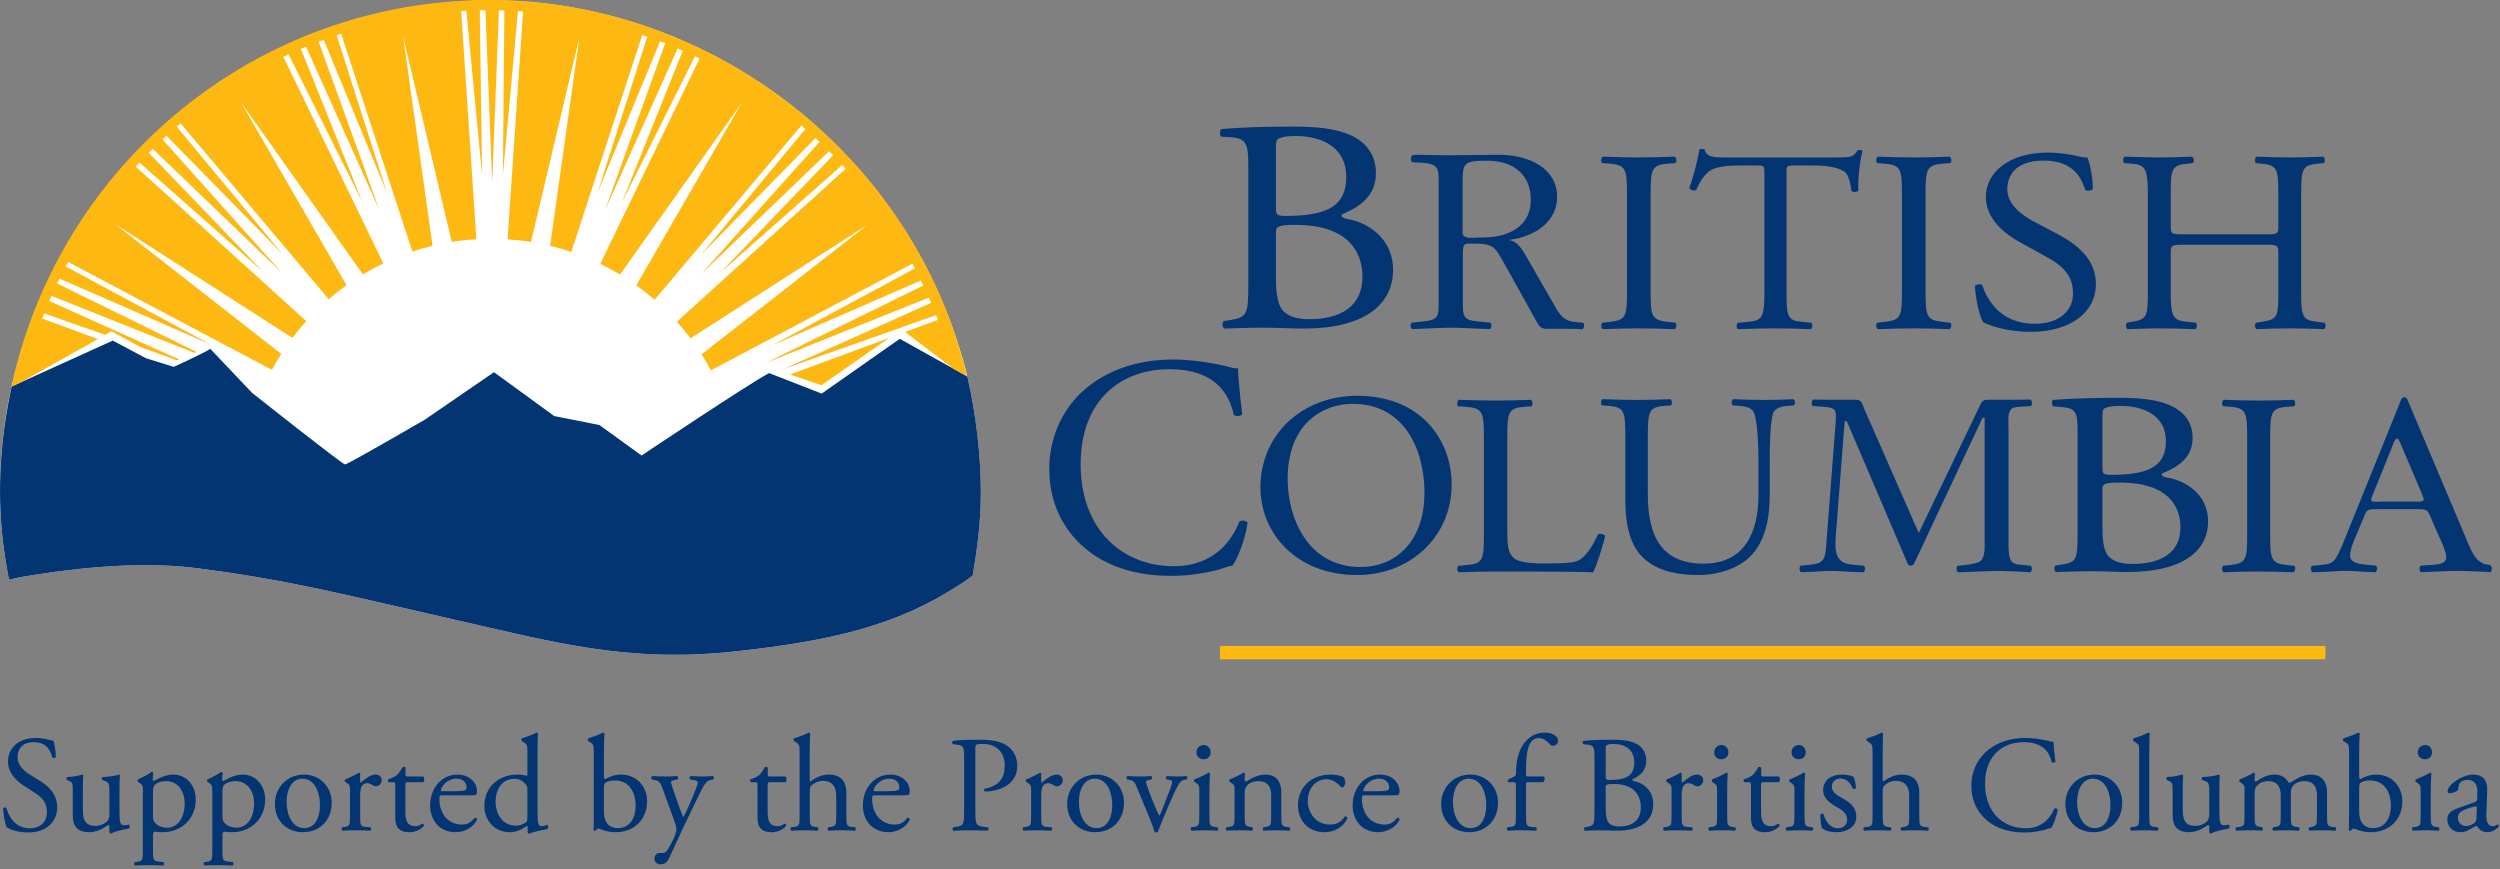 <?xml version="1.0" encoding="UTF-8" standalone="no"?><!DOCTYPE svg PUBLIC "-//W3C//DTD SVG 1.1//EN" "http://www.w3.org/Graphics/SVG/1.1/DTD/svg11.dtd"><svg width="100%" height="100%" viewBox="0 0 601 209" version="1.1" xmlns="http://www.w3.org/2000/svg" xmlns:xlink="http://www.w3.org/1999/xlink" xml:space="preserve" xmlns:serif="http://www.serif.com/" style="fill-rule:evenodd;clip-rule:evenodd;stroke-linejoin:round;stroke-miterlimit:2;"><rect x="0" y="0" width="601" height="209" fill="#808080" stroke="none"/><g id="BC-Governement" serif:id="BC Governement"><rect x="293.284" y="155.276" width="265.751" height="3.224" style="fill:#fdb812;fill-rule:nonzero;"/><path d="M306.735,66.741c0,2.627 0.165,6.346 1.699,7.947c1.536,1.675 3.967,2.043 6.391,2.043c7.203,-0 12.707,-2.917 12.707,-10.204c0,-5.761 -3.239,-12.468 -16.102,-12.468c-4.371,0 -4.695,0.437 -4.695,1.892l0,10.79Zm0,-16.911c0,2.042 0.084,2.189 4.209,2.042c8.251,-0.292 12.7,-2.48 12.7,-9.329c0,-7.148 -5.905,-9.844 -12.052,-9.844c-1.784,0 -2.998,0.147 -3.726,0.435c-0.807,0.223 -1.131,0.586 -1.131,1.899l0,14.797Zm-6.638,-9.694c0,-5.395 -0.379,-6.825 -4.022,-7.116l-2.533,-0.174c-0.411,-0.326 -0.291,-1.792 0.085,-1.823c4.364,-0.39 9.869,-0.584 17.397,-0.584c5.098,-0 9.947,0.363 13.594,2.042c3.479,1.531 6.151,4.45 6.151,9.109c0,5.252 -3.4,7.949 -8.254,9.99c0,0.729 0.649,0.952 1.536,1.091c4.368,0.73 10.84,4.379 10.84,12.18c-0,8.452 -6.959,14.138 -21.517,14.138c-2.35,0 -6.315,-0.218 -9.713,-0.218c-3.564,-0 -6.311,0.145 -9.306,0.218c-0.486,-0.218 -0.647,-1.381 -0.16,-1.819l1.455,-0.222c4.289,-0.655 4.447,-1.456 4.447,-9.114l0,-27.698Z" style="fill:#043573;fill-rule:nonzero;"/><path d="M391.134,47.311c-0,-6.599 -0.136,-7.656 -4.215,-7.97l-1.731,-0.123c-0.412,-0.251 -0.274,-1.368 0.139,-1.562c3.458,0.129 5.807,0.194 8.711,0.194c2.764,-0 5.115,-0.065 8.569,-0.194c0.413,0.194 0.555,1.311 0.14,1.562l-1.729,0.123c-4.075,0.314 -4.216,1.371 -4.216,7.97l-0,22.169c-0,6.6 0.141,7.47 4.216,7.906l1.729,0.189c0.415,0.246 0.273,1.368 -0.14,1.557c-3.454,-0.131 -5.805,-0.189 -8.569,-0.189c-2.904,0 -5.253,0.058 -8.711,0.189c-0.413,-0.189 -0.551,-1.184 -0.139,-1.557l1.731,-0.189c4.079,-0.436 4.215,-1.306 4.215,-7.906l-0,-22.169Z" style="fill:#043573;fill-rule:nonzero;"/><path d="M429.478,69.604c0,6.537 0.13,7.47 3.886,7.782l2.074,0.189c0.385,0.246 0.258,1.368 -0.131,1.557c-3.692,-0.131 -5.89,-0.189 -8.485,-0.189c-2.588,0 -4.856,0.058 -8.999,0.189c-0.385,-0.189 -0.517,-1.249 -0,-1.557l2.333,-0.189c3.689,-0.312 4.011,-1.245 4.011,-7.782l0,-27.837c0,-1.927 0,-1.989 -1.943,-1.989l-3.558,0c-2.784,0 -6.345,0.124 -7.966,1.552c-1.553,1.373 -2.205,2.744 -2.911,4.3c-0.523,0.375 -1.427,0.061 -1.685,-0.439c1.034,-2.799 2.006,-6.784 2.461,-9.275c0.194,-0.126 1.038,-0.186 1.228,0c0.391,1.987 2.528,1.934 5.507,1.934l26.224,-0c3.498,-0 4.081,-0.127 5.052,-1.746c0.324,-0.124 1.034,-0.064 1.166,0.187c-0.71,2.554 -1.166,7.596 -0.973,9.463c-0.26,0.499 -1.359,0.499 -1.683,0.125c-0.194,-1.555 -0.647,-3.86 -1.618,-4.549c-1.49,-1.056 -3.953,-1.552 -7.515,-1.552l-4.595,0c-1.941,0 -1.88,0.062 -1.88,2.117l0,27.709Z" style="fill:#043573;fill-rule:nonzero;"/><path d="M457.235,47.311c0,-6.599 -0.138,-7.656 -4.215,-7.97l-1.73,-0.123c-0.414,-0.251 -0.273,-1.368 0.141,-1.562c3.456,0.129 5.804,0.194 8.706,0.194c2.764,-0 5.114,-0.065 8.576,-0.194c0.41,0.194 0.548,1.311 0.136,1.562l-1.729,0.123c-4.081,0.314 -4.219,1.371 -4.219,7.97l-0,22.169c-0,6.6 0.138,7.47 4.219,7.906l1.729,0.189c0.412,0.246 0.274,1.368 -0.136,1.557c-3.462,-0.131 -5.812,-0.189 -8.576,-0.189c-2.902,0 -5.25,0.058 -8.706,0.189c-0.414,-0.189 -0.555,-1.184 -0.141,-1.557l1.73,-0.189c4.077,-0.436 4.215,-1.306 4.215,-7.906l0,-22.169Z" style="fill:#043573;fill-rule:nonzero;"/><path d="M488.207,79.771c-6.171,-0 -10.066,-1.623 -11.459,-2.306c-0.884,-1.371 -1.84,-5.792 -1.987,-8.719c0.368,-0.436 1.469,-0.561 1.762,-0.187c1.106,3.177 4.117,9.279 12.644,9.279c6.168,-0 9.182,-3.423 9.182,-7.163c-0,-2.735 -0.662,-5.789 -6.025,-8.716l-6.981,-3.864c-3.675,-2.052 -7.938,-5.6 -7.938,-10.706c-0,-5.915 5.438,-10.709 14.993,-10.709c2.275,-0 4.923,0.372 6.834,0.808c0.951,0.25 1.98,0.375 2.568,0.375c0.663,1.497 1.324,4.981 1.324,7.592c-0.293,0.377 -1.469,0.563 -1.837,0.191c-0.954,-2.991 -2.938,-7.036 -9.991,-7.036c-7.205,0 -8.746,4.045 -8.746,6.912c-0,3.608 3.528,6.223 6.245,7.656l5.878,3.116c4.63,2.43 9.187,6.038 9.187,11.953c-0,6.85 -6.101,11.524 -15.653,11.524Z" style="fill:#043573;fill-rule:nonzero;"/><path d="M525.193,58.83c-3.22,-0 -3.351,0.125 -3.351,1.996l0,8.778c0,6.537 0.336,7.41 4.086,7.782l1.943,0.189c0.403,0.246 0.269,1.368 -0.13,1.557c-3.622,-0.131 -5.899,-0.189 -8.516,-0.189c-2.878,0 -5.156,0.122 -7.768,0.189c-0.403,-0.189 -0.535,-1.184 -0.136,-1.557l1.139,-0.189c3.751,-0.621 3.887,-1.245 3.887,-7.782l-0,-22.415c-0,-6.539 -0.472,-7.597 -3.953,-7.848l-1.742,-0.123c-0.404,-0.251 -0.27,-1.368 0.134,-1.562c3.283,0.067 5.561,0.194 8.439,0.194c2.617,-0 4.894,-0.065 7.778,-0.194c0.402,0.194 0.533,1.311 0.131,1.562l-1.273,0.123c-3.888,0.373 -4.019,1.309 -4.019,7.848l0,7.159c0,1.927 0.131,1.989 3.351,1.989l19.164,0c3.216,0 3.352,-0.062 3.352,-1.989l-0,-7.159c-0,-6.539 -0.136,-7.475 -4.089,-7.848l-1.272,-0.123c-0.408,-0.251 -0.27,-1.368 0.133,-1.562c3.077,0.129 5.361,0.194 8.104,0.194c2.614,-0 4.893,-0.065 7.911,-0.194c0.4,0.194 0.535,1.311 0.134,1.562l-1.411,0.123c-3.884,0.373 -4.02,1.309 -4.02,7.848l0,22.415c0,6.537 0.136,7.346 4.02,7.782l1.613,0.189c0.396,0.246 0.263,1.368 -0.139,1.557c-3.215,-0.131 -5.494,-0.189 -8.108,-0.189c-2.743,0 -5.154,0.058 -8.104,0.189c-0.403,-0.189 -0.541,-1.184 -0.133,-1.557l1.272,-0.189c4.089,-0.621 4.089,-1.245 4.089,-7.782l-0,-8.778c-0,-1.871 -0.136,-1.996 -3.352,-1.996l-19.164,-0Z" style="fill:#043573;fill-rule:nonzero;"/><path d="M261.749,92.813c5.51,-4.288 12.527,-6.393 20.373,-6.393c4.072,0 9.805,0.829 13.353,1.805c0.907,0.226 1.433,0.379 2.113,0.3c0.071,1.734 0.454,6.468 1.054,11.055c-0.374,0.522 -1.507,0.598 -2.033,0.152c-1.134,-5.114 -4.527,-10.976 -15.471,-10.976c-11.542,-0 -21.348,7.291 -21.348,22.851c-0,15.789 10.033,24.508 22.406,24.508c9.731,-0 14.032,-6.314 15.766,-10.752c0.53,-0.375 1.664,-0.223 1.962,0.301c-0.524,3.911 -2.487,8.871 -3.619,10.301c-0.907,0.15 -1.811,0.449 -2.639,0.754c-1.661,0.6 -7.094,1.726 -11.921,1.726c-6.788,0 -13.279,-1.354 -18.789,-5.036c-6.034,-4.134 -10.709,-10.974 -10.709,-20.671c-0,-8.347 3.774,-15.488 9.502,-19.925Z" style="fill:#043573;fill-rule:nonzero;"/><path d="M342.438,118.441c0,-10.279 -4.77,-21.361 -17.259,-21.361c-6.801,-0 -15.629,4.423 -15.629,18.058c-0,9.212 4.708,21.172 17.589,21.172c7.847,-0 15.299,-5.606 15.299,-17.869Zm-39.428,-1.313c-0,-12.455 9.809,-21.981 23.28,-21.981c15.102,-0 22.684,10.398 22.684,21.361c0,12.579 -10.067,21.732 -22.684,21.732c-14.516,0 -23.28,-9.901 -23.28,-21.112Z" style="fill:#043573;fill-rule:nonzero;"/><path d="M422.737,111.772c0,-3.857 -0.133,-11.019 -1.255,-12.887c-0.46,-0.745 -1.646,-1.187 -3.298,-1.306l-1.654,-0.127c-0.389,-0.439 -0.262,-1.243 0.136,-1.496c2.509,0.125 4.952,0.191 7.525,0.191c2.773,-0 4.552,-0.066 6.929,-0.184c0.526,0.308 0.461,1.117 0.134,1.489l-1.587,0.127c-1.651,0.119 -2.907,0.683 -3.294,1.493c-0.926,2.052 -0.926,9.217 -0.926,12.7l-0,7.041c-0,5.417 -0.927,11.145 -4.619,14.879c-2.842,2.931 -7.729,4.548 -12.61,4.548c-4.556,0 -9.108,-0.812 -12.344,-3.425c-3.5,-2.743 -5.149,-7.285 -5.149,-14.697l-0,-14.691c-0,-6.477 -0.129,-7.539 -3.957,-7.848l-1.652,-0.127c-0.395,-0.251 -0.267,-1.305 0.132,-1.496c3.304,0.125 5.543,0.191 8.183,0.191c2.708,-0 4.886,-0.066 8.121,-0.184c0.394,0.184 0.526,1.238 0.134,1.489l-1.586,0.127c-3.828,0.309 -3.961,1.371 -3.961,7.848l0,13.448c0,10.024 3.3,16.627 13.397,16.627c9.571,-0 13.201,-7.104 13.201,-16.565l0,-7.165Z" style="fill:#043573;fill-rule:nonzero;"/><path d="M505.436,126.948c-0,2.269 0.147,5.477 1.533,6.856c1.387,1.451 3.571,1.763 5.763,1.763c6.491,0 11.451,-2.515 11.451,-8.803c-0,-4.969 -2.917,-10.754 -14.515,-10.754c-3.941,-0 -4.232,0.375 -4.232,1.634l-0,9.304Zm-0,-14.59c-0,1.762 0.075,1.892 3.794,1.762c7.44,-0.249 11.455,-2.135 11.455,-8.051c0,-6.16 -5.325,-8.488 -10.872,-8.488c-1.604,0 -2.696,0.124 -3.356,0.383c-0.73,0.184 -1.021,0.5 -1.021,1.629l-0,12.765Zm-5.981,-8.36c-0,-4.658 -0.296,-5.85 -3.571,-6.105l-2.339,-0.225c-0.263,-0.24 -0.407,-1.501 0.072,-1.535c3.944,-0.296 8.903,-0.499 15.689,-0.499c4.595,0 8.973,0.314 12.253,1.756c3.138,1.323 5.542,3.841 5.542,7.863c-0,4.529 -3.061,6.857 -7.44,8.618c-0,0.631 0.58,0.819 1.389,0.944c3.939,0.626 9.777,3.773 9.777,10.502c0,7.296 -6.275,12.199 -19.41,12.199c-2.111,-0 -5.69,-0.189 -8.753,-0.189c-3.209,0 -5.691,0.127 -8.388,0.189c-0.438,-0.189 -0.586,-1.192 -0.147,-1.569l1.315,-0.188c3.867,-0.567 4.011,-1.264 4.011,-7.862l-0,-23.899Z" style="fill:#043573;fill-rule:nonzero;"/><path d="M355.38,57.109c-1.255,-0 -3.767,0.472 -3.767,-1.195l-0,-11.945c-0,-4.669 0.147,-5.338 5.758,-5.338c6.565,0 10.626,3.338 10.626,9.473c-0,2.671 -0.959,5.139 -3.393,6.806c-2.804,1.936 -5.832,2.199 -9.224,2.199Zm25.19,20.466l-1.726,-0.149c-0.352,-0.04 -0.66,-0.082 -0.956,-0.131c-2.529,-0.446 -3.546,-2.7 -4.732,-4.79l-5.978,-10.406c-1.035,-1.739 -2.14,-4.072 -4.5,-4.405c6.124,-0.737 11.656,-4.27 11.656,-10.342c-0,-7.009 -6.938,-10.142 -13.944,-10.142c-4.212,0 -8.044,0.115 -12.322,0.115c-2.356,-0 -5.172,-0.115 -7.531,-0.115c-1.308,0 -1.327,0.272 -1.327,1.004c0,1.084 0.459,0.778 1.847,0.856c4.983,0.279 4.794,1.214 4.794,5.479l0,27.29c0,3.909 0.336,5.069 -3.766,5.44c-0,0 -0.625,0.065 -0.979,0.101l-1.739,0.179c-0.415,0.372 -0.274,1.373 0.136,1.557c0.925,-0.032 2.562,-0.099 2.562,-0.099c2.269,-0.066 4.542,-0.239 6.81,-0.239c2.284,0 4.468,0.174 6.71,0.239l0,0.008c0.801,0.022 1.64,0.048 2.564,0.081c0.416,-0.19 0.554,-1.182 0.141,-1.554l-1.753,-0.166c-0.359,-0.04 -0.965,-0.096 -0.965,-0.096c-4.144,-0.278 -3.89,-1.446 -3.89,-5.451l-0,-10.275c-0,-0.601 -0.074,-2.199 0.367,-2.667c0.37,-0.403 1.032,-0.335 1.62,-0.335c5.61,0 5.539,0.532 8.196,5.203l7.23,13.013c0.588,1 1.036,2.267 2.509,2.267l6.284,-0c0.791,0.026 1.627,0.053 2.544,0.087c0.415,-0.189 0.553,-1.184 0.138,-1.557Z" style="fill:#043573;fill-rule:nonzero;"/><path d="M356.73,105.637c0,-6.54 -0.134,-7.538 -4.445,-7.848l-1.717,-0.123c-0.408,-0.251 -0.277,-1.366 0.136,-1.557c3.839,0.119 6.165,0.188 8.905,0.188c2.67,0 5.004,-0.069 8.429,-0.184c0.408,0.187 0.544,1.302 0.132,1.553l-1.641,0.123c-4.039,0.31 -4.18,1.308 -4.18,7.848l0,21.672c0,3.918 0.204,5.536 1.438,6.722c0.752,0.684 2.055,1.428 7.466,1.428c5.825,0 7.263,-0.245 8.36,-0.809c1.37,-0.747 3.148,-2.985 4.516,-6.164c0.416,-0.311 1.714,-0.06 1.714,0.376c0,0.684 -1.917,7.034 -2.878,8.715c-3.492,-0.123 -9.998,-0.184 -17.057,-0.184l-6.299,0c-2.879,0 -5.066,0.061 -8.905,0.184c-0.413,-0.184 -0.544,-1.183 -0.136,-1.552l2.056,-0.186c3.972,-0.38 4.106,-1.25 4.106,-7.786l0,-22.416Z" style="fill:#043573;fill-rule:nonzero;"/><path d="M540.223,105.761c-0,-6.6 -0.134,-7.662 -4.1,-7.972l-1.68,-0.123c-0.407,-0.251 -0.271,-1.366 0.133,-1.557c3.363,0.119 5.647,0.188 8.469,0.188c2.694,0 4.98,-0.069 8.342,-0.184c0.404,0.187 0.537,1.302 0.132,1.553l-1.68,0.123c-3.964,0.31 -4.1,1.372 -4.1,7.972l-0,22.167c-0,6.6 0.136,7.472 4.1,7.911l1.68,0.186c0.405,0.251 0.272,1.368 -0.132,1.552c-3.362,-0.123 -5.648,-0.184 -8.342,-0.184c-2.822,0 -5.106,0.061 -8.469,0.184c-0.404,-0.184 -0.54,-1.183 -0.133,-1.552l1.68,-0.186c3.966,-0.439 4.1,-1.311 4.1,-7.911l-0,-22.167Z" style="fill:#043573;fill-rule:nonzero;"/><path d="M486.483,135.82c-0.344,-0.035 -0.986,-0.088 -0.986,-0.088c-0.713,-0.073 -1.344,-0.171 -1.851,-0.722c-0.873,-0.925 -0.799,-3.569 -0.799,-4.627l0,-27.284c0,-1.191 -0.289,-3.764 0.582,-4.692c0.436,-0.485 1.345,-0.568 2.155,-0.614l-0,-0.001c0.491,-0.042 0.5,-0.042 0.934,-0.062l1.725,-0.125c0.414,-0.252 0.28,-1.371 -0.138,-1.555c-0.925,0.029 -1.764,0.017 -2.556,0.041l0,0.006l-7.351,-0c-0.799,-0 -1.528,-0 -1.965,0.859l-14.969,31.182l-13.226,-30.126c-0.436,-1.056 -0.509,-1.915 -1.887,-1.915l-7.65,-0c-0.794,-0.024 -1.675,-0.018 -2.598,-0.047c-0.416,0.184 -0.553,1.303 -0.138,1.555l1.724,0.125c0.361,0.026 1.005,0.074 1.005,0.074c2.864,0.182 3.046,0.824 2.784,3.842l-2.248,29.267c-0.199,2.939 -0.364,4.492 -3.434,4.778c-0,-0 -0.657,0.081 -1.013,0.12l-1.728,0.184c-0.412,0.373 -0.275,1.37 0.14,1.556c0.913,-0.034 2.53,-0.079 2.53,-0.079c1.556,-0.079 3.149,-0.217 4.74,-0.217c1.715,-0 3.432,0.163 5.151,0.233l-0,0.002c0.79,0.02 1.63,0.051 2.555,0.085c0.413,-0.186 0.554,-1.182 0.141,-1.554l-1.729,-0.188c-0.455,-0.036 -0.964,-0.089 -0.964,-0.089c-4.439,-0.3 -4.341,-3.437 -4.067,-7.275l2.108,-27.217l0.511,-0l14.313,33.493c0.144,0.464 0.366,1.256 1.092,1.256c0.654,-0 0.872,-0.726 1.089,-1.191l16.132,-34.354l0.509,0l-0,29.927c-0,1.192 0.147,3.636 -1.088,4.559c-0.645,0.478 -2.745,0.77 -2.745,0.77c-0.289,0.047 -0.592,0.089 -0.937,0.127l-1.733,0.186c-0.41,0.369 -0.272,1.368 0.144,1.552c0.909,-0.031 2.526,-0.081 2.526,-0.081c2.342,-0.068 4.719,-0.241 7.106,-0.241c1.709,-0 5.064,0.163 5.064,0.163c0.797,0.024 1.71,0.113 2.633,0.147c0.415,-0.185 0.55,-1.181 0.136,-1.557l-1.729,-0.188Z" style="fill:#043573;fill-rule:nonzero;"/><path d="M580.635,120.579l-8.086,-0c-0.282,-0 -2.533,0.267 -2.533,-0.398c-0,-0.198 0.144,-0.593 0.213,-0.792l4.855,-12.019c0.139,-0.328 0.631,-1.978 1.191,-1.978c0.423,-0 0.986,1.721 1.124,1.978l4.784,11.228c0,0.133 0.492,1.187 0.492,1.453c-0,0.725 -1.616,0.528 -2.04,0.528Zm18.15,15.414l-0.23,-0.188c-0.344,-0.037 -0.652,-0.078 -0.942,-0.129c-2.694,-0.6 -3.738,-3.843 -4.735,-6.153l-13.857,-32.8c-0.142,-0.393 -0.412,-1.238 -0.962,-1.238c-0.756,-0 -0.959,0.913 -1.167,1.433l-13.239,32.737c-0.481,1.237 -1.714,4.246 -2.608,5.16c-0.681,0.702 -1.573,0.833 -2.521,0.929c-0,0 -0.75,0.072 -1.101,0.114l-1.632,0.167c-0.413,0.369 -0.276,1.368 0.141,1.552c0.919,-0.031 2.562,-0.089 2.562,-0.089c1.81,-0.027 3.622,-0.257 5.435,-0.257c1.525,0 3.049,0.162 4.572,0.232c0,0 1.64,0.059 2.561,0.095c0.415,-0.191 0.553,-1.185 0.135,-1.562l-1.726,-0.185c-0.341,-0.034 -0.939,-0.093 -0.939,-0.093c-1.59,-0.173 -3.573,-0.461 -3.573,-2.211c-0,-1.174 0.55,-2.549 0.959,-3.594l2.058,-4.903c1.029,-2.346 0.618,-2.61 3.36,-2.61l9.331,-0c3.29,-0 2.814,-0 4.252,3.336l2.193,4.961c0.342,0.85 0.964,2.287 0.964,3.204c0,1.644 -1.795,1.749 -3.468,1.894c-0,-0 -0.554,0.044 -1.036,0.08l-1.663,0.121c-0.413,0.377 -0.275,1.371 0.138,1.558c0.923,-0.037 2.561,-0.1 2.561,-0.1c1.949,-0.073 3.915,-0.223 5.799,-0.223c2.402,0 4.804,0.164 7.211,0.236l-0,-0.006c0.787,0.025 0.121,0.049 1.031,0.086c0.418,-0.185 0.555,-1.184 0.136,-1.554Z" style="fill:#043573;fill-rule:nonzero;"/><path d="M232.264,89.337c-14.298,-55.049 -64.074,-89.246 -114.122,-89.246c-52.473,0 -101.678,35.012 -115.287,92.513c-1.9,8.027 -2.855,16.966 -2.855,25.53c-0,7.604 0.777,14.001 2.141,21.204l0,0.005c1.05,-0.226 1.48,-0.333 2.646,-0.566c0,-0.003 -0.002,-0.006 -0.006,-0.01c10.707,-1.838 27.656,-4.046 42.143,-2.22c23.008,2.91 37.392,6.785 61.681,12.276c24.289,5.49 42.184,10.657 68.395,7.752c22.943,-2.544 38.654,-6.121 53.947,-16.188c0,-0.004 0,-0.007 0.005,-0.009c0.015,-0.009 1.232,-0.797 1.232,-0.797c0.265,-0.185 1.306,-0.966 1.636,-1.206c1.121,-6.559 1.964,-13.088 1.964,-19.967c-0,-9.643 -1.358,-20.095 -3.52,-29.071Z" style="fill:#fff;fill-rule:nonzero;"/><path d="M2.801,92.911c-0.986,4.675 -2.798,13.467 -2.798,25.223c0,7.604 0.782,14.001 2.147,21.204l0,0.005c1.049,-0.226 1.479,-0.328 2.646,-0.566c0,0 0,-0.006 -0.009,-0.01c10.709,-1.838 27.661,-4.046 42.145,-2.22c23.007,2.91 37.388,6.785 61.679,12.276c24.291,5.49 42.19,10.657 68.393,7.752c22.948,-2.544 38.658,-6.121 53.951,-16.188c0.004,-0.004 0.004,-0.007 0.009,-0.009c0.016,-0.009 1.228,-0.797 1.228,-0.797c0.262,-0.185 1.307,-0.966 1.638,-1.206c1.122,-6.559 1.965,-13.088 1.965,-19.967c-0,-9.228 -1.243,-19.199 -3.249,-27.905l-16.236,-9.052l-18.784,13.171l-12.632,-4.927c-4.278,2.169 -30.662,19.811 -30.662,19.811l-10.131,-7.33l-10.863,-2.151l-14.486,-10.55l-16.622,11.412c0,0 -18.537,10.764 -19.176,10.764c-0.645,0 -22.375,-17.227 -22.375,-17.227l-10.014,-10.552c-1.701,1.08 -8.515,4.203 -8.515,4.203l-0.35,0.095l-6.59,-2.038l-8,-4.249l-24.309,11.028Z" style="fill:#043573;fill-rule:nonzero;"/><path d="M213.778,81.212l-23.854,8.823l7.532,2.569l16.322,-11.392Z" style="fill:#fdb812;fill-rule:nonzero;"/><path d="M23.538,81.517l-13.393,-4.939c0.154,-0.408 0.306,-0.82 0.465,-1.227l14.72,5.148l1.415,-0.886l7.034,3.826l8.743,3.183l0.523,-0.233l-31.199,-14.036c0.177,-0.411 0.359,-0.823 0.542,-1.231l34.367,13.727l0.488,-0.251l-33.497,-16.447c0.187,-0.389 0.377,-0.781 0.567,-1.174l36.382,15.87l-34.894,-18.802c0.19,-0.359 0.381,-0.717 0.572,-1.072l49.003,25.934c0.704,-1.305 1.452,-2.582 2.245,-3.829l-39.931,-31.196l42.616,27.341c1.049,-1.389 2.162,-2.731 3.33,-4.02l-40.997,-37.153c0.293,-0.325 0.599,-0.645 0.897,-0.966l29.783,26.322l-27.541,-28.663c0.312,-0.32 0.625,-0.636 0.945,-0.948l31.073,29.824l-28.717,-32.094c0.317,-0.294 0.633,-0.592 0.954,-0.885l27.829,28.378l-25.37,-30.572c0.309,-0.266 0.618,-0.523 0.931,-0.784l35.607,42.265c1.374,-1.187 2.798,-2.32 4.278,-3.379l-25.399,-43.984l29.331,41.394c1.59,-0.957 3.23,-1.834 4.904,-2.642l-24.019,-49.654c0.42,-0.198 0.838,-0.388 1.254,-0.584l17.788,35.623l-14.824,-36.945c0.412,-0.179 0.819,-0.354 1.235,-0.527l17.659,39.348l-14.621,-40.556c0.405,-0.156 0.809,-0.312 1.209,-0.462l15.195,36.778l-12.08,-37.88c0.359,-0.118 0.713,-0.229 1.072,-0.346l17.123,52.365c1.591,-0.531 3.208,-1.003 4.856,-1.4l-7.073,-50.292l11.687,49.366c1.941,-0.312 3.924,-0.52 5.921,-0.637l-3.656,-54.855c0.415,-0.023 0.827,-0.05 1.243,-0.073l3.782,39.436l-0.555,-39.543c0.452,-0.007 0.907,-0.015 1.36,-0.018l1.617,41.52l1.624,-41.505c0.439,0.012 0.878,0.018 1.316,0.03l-0.355,39.516l3.621,-39.367c0.409,0.022 0.817,0.049 1.226,0.077l-3.726,54.805c1.901,0.122 3.783,0.324 5.628,0.622l11.654,-49.21l-7.053,50.133c1.732,0.417 3.427,0.918 5.092,1.486l17.061,-52.155c0.403,0.136 0.802,0.278 1.205,0.419l-11.959,37.506l15.025,-36.389c0.41,0.156 0.823,0.307 1.235,0.469l-14.478,40.16l17.47,-38.928c0.419,0.178 0.832,0.362 1.248,0.545l-14.646,36.507l17.563,-35.171c0.377,0.178 0.747,0.354 1.122,0.537l-23.878,49.359c1.623,0.794 3.214,1.648 4.75,2.579l29.247,-41.277l-25.331,43.862c1.521,1.091 2.978,2.257 4.386,3.477l35.297,-41.898c0.324,0.275 0.646,0.556 0.969,0.839l-25.106,30.253l27.524,-28.068c0.324,0.301 0.655,0.603 0.976,0.907l-28.438,31.763l30.74,-29.509c0.323,0.32 0.639,0.648 0.953,0.972l-27.213,28.324l29.418,-25.997c0.275,0.3 0.553,0.606 0.826,0.907l-40.593,36.784c1.147,1.282 2.25,2.609 3.287,3.986l42.527,-27.283l-39.863,31.137c0.798,1.248 1.541,2.532 2.243,3.84l48.425,-25.628c0.201,0.378 0.406,0.755 0.604,1.136l-34.295,18.477l35.749,-15.587c0.192,0.397 0.376,0.801 0.567,1.207l-37.978,18.668l39.303,-15.745c0.184,0.42 0.376,0.84 0.551,1.259l-35.623,15.966l36.817,-13.015c0.149,0.381 0.29,0.763 0.438,1.144l-7.877,2.899l11.689,8.892l3.241,1.806l0,0.008l0.005,0c-1.235,-4.941 -3.117,-10.978 -4.949,-15.649c-17.558,-44.513 -61.834,-74.862 -109.836,-74.862c-56.252,0 -103.268,39.511 -114.829,92.288l-0.008,-0c-0.008,0.05 -0.08,0.367 -0.13,0.653l2.303,-1.077l18.46,-10.347Z" style="fill:#fdb812;fill-rule:nonzero;"/><path d="M6.751,200.13c-2.758,-0 -4.498,-0.855 -5.123,-1.216c-0.394,-0.722 -0.821,-3.055 -0.887,-4.598c0.165,-0.23 0.657,-0.295 0.788,-0.098c0.493,1.675 1.841,4.893 5.649,4.893c2.759,-0 4.106,-1.806 4.106,-3.777c-0,-1.445 -0.296,-3.054 -2.693,-4.598l-3.12,-2.036c-1.642,-1.085 -3.547,-2.956 -3.547,-5.649c-0,-3.12 2.43,-5.649 6.7,-5.649c1.018,0 2.2,0.197 3.054,0.427c0.427,0.131 0.887,0.197 1.149,0.197c0.297,0.788 0.592,2.627 0.592,4.007c-0.132,0.197 -0.657,0.296 -0.821,0.1c-0.427,-1.579 -1.314,-3.713 -4.467,-3.713c-3.219,-0 -3.908,2.134 -3.908,3.646c0,1.905 1.576,3.283 2.791,4.039l2.628,1.643c2.068,1.281 4.105,3.186 4.105,6.306c-0,3.612 -2.725,6.076 -6.996,6.076Z" style="fill:#043573;fill-rule:nonzero;"/><path d="M19.926,194.776c0,2.266 0.559,3.776 3.055,3.776c0.886,0 1.937,-0.36 2.659,-0.985c0.427,-0.393 0.657,-0.886 0.657,-1.905l-0,-5.386c-0,-2.134 -0.23,-2.199 -1.214,-2.594l-0.428,-0.163c-0.23,-0.133 -0.23,-0.592 0.033,-0.724c1.313,-0.032 3.12,-0.262 3.842,-0.591c0.164,0.033 0.263,0.098 0.296,0.23c-0.066,0.623 -0.098,1.643 -0.098,2.857l-0,5.518c-0,2.594 0.098,3.58 1.017,3.58c0.395,-0 0.822,-0.066 1.282,-0.164c0.196,0.164 0.23,0.82 -0.033,0.953c-1.281,0.262 -3.186,0.59 -4.303,1.214c-0.164,-0 -0.329,-0.099 -0.394,-0.23l-0,-1.347c-0,-0.295 -0.098,-0.46 -0.296,-0.46c-0.985,0.625 -2.594,1.708 -4.532,1.708c-2.889,-0 -3.974,-1.444 -3.974,-4.104l0,-5.486c0,-2.069 0,-2.364 -0.985,-2.791l-0.393,-0.163c-0.198,-0.165 -0.165,-0.626 0.064,-0.724c1.512,-0.032 2.792,-0.329 3.515,-0.591c0.197,0.033 0.295,0.098 0.329,0.23c-0.066,0.558 -0.099,1.248 -0.099,2.857l0,5.485Z" style="fill:#043573;fill-rule:nonzero;"/><path d="M36.778,196.287c-0,1.05 0.328,1.445 0.985,1.97c0.656,0.494 1.674,0.723 2.365,0.723c2.693,0 4.269,-2.496 4.269,-5.912c0,-2.627 -1.478,-5.288 -4.434,-5.288c-1.412,0 -2.43,0.527 -2.791,0.92c-0.295,0.361 -0.394,0.854 -0.394,1.937l-0,5.65Zm-2.43,-6.109c-0,-1.281 -0,-1.446 -0.888,-2.036l-0.295,-0.198c-0.131,-0.131 -0.131,-0.492 0.032,-0.59c0.854,-0.362 2.398,-1.15 3.252,-1.774c0.197,0 0.329,0.066 0.394,0.23c-0.065,0.592 -0.131,1.083 -0.131,1.511c-0,0.23 0.066,0.427 0.295,0.427c0.428,-0.197 2.497,-1.544 4.598,-1.544c3.317,0 5.452,2.693 5.452,6.009c-0,4.566 -3.35,7.85 -8.013,7.85c-0.591,-0 -1.511,-0.065 -1.807,-0.131c-0.296,0.066 -0.459,0.23 -0.459,0.92l-0,3.449c-0,2.331 0.065,2.627 1.248,2.791l1.281,0.165c0.229,0.163 0.164,0.722 -0.066,0.82c-1.576,-0.066 -2.529,-0.098 -3.678,-0.098c-1.183,-0 -2.168,0.032 -3.088,0.098c-0.23,-0.098 -0.295,-0.657 -0.066,-0.82l0.69,-0.098c1.215,-0.165 1.249,-0.494 1.249,-2.858l-0,-14.123Z" style="fill:#043573;fill-rule:nonzero;"/><path d="M53.466,196.287c0,1.05 0.329,1.445 0.985,1.97c0.657,0.494 1.676,0.723 2.366,0.723c2.693,0 4.269,-2.496 4.269,-5.912c-0,-2.627 -1.478,-5.288 -4.434,-5.288c-1.413,0 -2.43,0.527 -2.791,0.92c-0.296,0.361 -0.395,0.854 -0.395,1.937l0,5.65Zm-2.431,-6.109c0,-1.281 0,-1.446 -0.886,-2.036l-0.296,-0.198c-0.132,-0.131 -0.132,-0.492 0.033,-0.59c0.854,-0.362 2.397,-1.15 3.251,-1.774c0.198,0 0.329,0.066 0.395,0.23c-0.066,0.592 -0.132,1.083 -0.132,1.511c0,0.23 0.066,0.427 0.296,0.427c0.428,-0.197 2.496,-1.544 4.598,-1.544c3.317,0 5.451,2.693 5.451,6.009c0,4.566 -3.349,7.85 -8.013,7.85c-0.591,-0 -1.51,-0.065 -1.807,-0.131c-0.295,0.066 -0.459,0.23 -0.459,0.92l0,3.449c0,2.331 0.066,2.627 1.248,2.791l1.281,0.165c0.23,0.163 0.164,0.722 -0.066,0.82c-1.576,-0.066 -2.529,-0.098 -3.678,-0.098c-1.183,-0 -2.168,0.032 -3.087,0.098c-0.231,-0.098 -0.296,-0.657 -0.066,-0.82l0.69,-0.098c1.215,-0.165 1.247,-0.494 1.247,-2.858l0,-14.123Z" style="fill:#043573;fill-rule:nonzero;"/><path d="M72.682,187.19c-2.167,-0 -3.776,2.068 -3.776,5.681c0,2.988 1.347,6.207 4.237,6.207c2.889,0 3.776,-3.021 3.776,-5.55c0,-2.792 -1.117,-6.338 -4.237,-6.338Zm7.062,5.811c-0,4.107 -2.825,7.062 -6.93,7.062c-3.776,-0 -6.732,-2.66 -6.732,-6.765c-0,-4.139 3.119,-7.094 6.995,-7.094c3.678,0 6.667,2.758 6.667,6.797Z" style="fill:#043573;fill-rule:nonzero;"/><path d="M84.149,190.178c-0,-1.281 -0,-1.446 -0.887,-2.036l-0.296,-0.198c-0.131,-0.131 -0.131,-0.492 0.034,-0.59c0.755,-0.262 2.495,-1.117 3.317,-1.61c0.164,0.033 0.262,0.099 0.262,0.231l-0,1.905c-0,0.164 0.033,0.262 0.099,0.294c1.149,-0.952 2.398,-1.97 3.612,-1.97c0.822,0 1.479,0.526 1.479,1.315c-0,1.082 -0.888,1.51 -1.413,1.51c-0.329,-0 -0.492,-0.099 -0.722,-0.231c-0.493,-0.328 -0.985,-0.525 -1.446,-0.525c-0.525,0 -0.919,0.296 -1.181,0.657c-0.329,0.46 -0.428,1.413 -0.428,2.529l-0,4.467c-0,2.364 0.065,2.758 1.314,2.857l1.183,0.098c0.229,0.164 0.163,0.722 -0.066,0.822c-1.544,-0.066 -2.497,-0.1 -3.647,-0.1c-1.182,0 -2.167,0.034 -3.02,0.1c-0.231,-0.1 -0.296,-0.658 -0.067,-0.822l0.626,-0.098c1.213,-0.197 1.247,-0.493 1.247,-2.857l-0,-5.748Z" style="fill:#043573;fill-rule:nonzero;"/><path d="M98.044,188.044c-0.559,-0 -0.592,0.098 -0.592,0.788l0,6.141c0,1.905 0.23,3.646 2.398,3.646c0.328,0 0.624,-0.067 0.887,-0.165c0.295,-0.099 0.722,-0.459 0.82,-0.459c0.263,0 0.395,0.36 0.329,0.557c-0.591,0.69 -1.773,1.511 -3.449,1.511c-2.824,-0 -3.415,-1.576 -3.415,-3.546l0,-7.522c0,-0.886 -0.033,-0.951 -0.69,-0.951l-0.919,-0c-0.198,-0.132 -0.23,-0.493 -0.1,-0.69c0.953,-0.297 1.775,-0.723 2.103,-1.018c0.427,-0.395 1.051,-1.281 1.38,-1.938c0.163,-0.066 0.558,-0.066 0.689,0.163l0,1.478c0,0.592 0.033,0.625 0.591,0.625l3.645,-0c0.395,0.296 0.329,1.181 0.034,1.38l-3.711,-0Z" style="fill:#043573;fill-rule:nonzero;"/><path d="M108.555,190.211c2.43,0 3.153,-0.132 3.416,-0.328c0.098,-0.066 0.197,-0.198 0.197,-0.625c-0,-0.919 -0.625,-2.068 -2.53,-2.068c-1.937,-0 -3.611,1.772 -3.644,2.857c-0,0.065 -0,0.164 0.229,0.164l2.332,0Zm-2.035,0.985c-0.855,-0 -0.888,0.065 -0.888,0.887c0,3.317 1.938,6.142 5.452,6.142c1.084,-0 2.003,-0.329 3.022,-1.61c0.329,-0.098 0.558,0.099 0.591,0.394c-1.084,2.233 -3.449,3.054 -5.157,3.054c-2.134,-0 -3.809,-0.919 -4.761,-2.167c-0.986,-1.281 -1.38,-2.825 -1.38,-4.269c-0,-4.04 2.66,-7.423 6.602,-7.423c2.824,0 4.663,1.938 4.663,3.908c0,0.461 -0.065,0.723 -0.131,0.854c-0.098,0.197 -0.559,0.23 -1.939,0.23l-6.074,-0Z" style="fill:#043573;fill-rule:nonzero;"/><path d="M126.786,189.883c0,-0.657 -0.131,-0.953 -0.361,-1.282c-0.493,-0.689 -1.478,-1.379 -2.759,-1.379c-2.989,0 -4.533,2.595 -4.533,5.453c-0,2.987 1.675,5.812 4.894,5.812c0.887,-0 2.003,-0.394 2.529,-0.92c0.197,-0.197 0.23,-0.689 0.23,-1.215l0,-6.469Zm2.43,4.926c0,2.594 0.033,3.81 0.953,3.81c0.361,0 0.92,-0.165 1.412,-0.329c0.23,0.065 0.262,0.888 -0.033,1.052c-1.379,0.197 -3.415,0.688 -4.335,1.05c-0.197,-0 -0.361,-0.099 -0.361,-0.262l-0,-0.559c-0,-0.493 -0,-0.887 -0.066,-1.019l-0.131,0c-1.445,0.987 -2.562,1.511 -4.138,1.511c-3.646,-0 -6.077,-2.857 -6.077,-6.306c-0,-4.598 3.481,-7.553 7.949,-7.553c1.116,0 1.839,0.164 2.2,0.295c0.164,-0 0.197,-0.197 0.197,-0.46l0,-4.959c0,-1.937 -0.033,-2.134 -1.018,-2.725l-0.328,-0.197c-0.164,-0.099 -0.164,-0.559 -0,-0.658c0.82,-0.262 2.364,-0.755 3.546,-1.379c0.132,0 0.263,0.066 0.329,0.198c-0.033,0.984 -0.099,2.627 -0.099,4.071l0,14.419Z" style="fill:#043573;fill-rule:nonzero;"/><path d="M145.183,195.137c0,1.15 0.263,2.168 0.822,2.858c0.558,0.689 1.444,1.083 2.495,1.083c3.088,0 4.303,-2.627 4.303,-5.451c-0,-3.383 -1.741,-6.012 -4.993,-6.012c-0.985,0 -1.773,0.23 -2.232,0.527c-0.329,0.229 -0.395,0.59 -0.395,1.872l0,5.123Zm-2.43,-14.057c0,-1.937 -0.033,-2.134 -1.018,-2.725l-0.328,-0.197c-0.165,-0.099 -0.165,-0.559 -0,-0.658c0.756,-0.294 2.332,-0.721 3.579,-1.379c0.132,0 0.263,0.066 0.329,0.198c-0.066,1.149 -0.132,2.627 -0.132,4.071l0,6.208c0,0.558 0.132,0.69 0.329,0.69c0.854,-0.493 2.167,-1.084 3.777,-1.084c3.744,0 6.273,2.825 6.273,6.437c-0,4.368 -3.154,7.422 -7.554,7.422c-1.215,-0 -2.135,-0.23 -2.791,-0.426c-0.69,-0.23 -1.117,-0.427 -1.38,-0.427c-0.263,0 -0.525,0.262 -0.69,0.493c-0.032,0.032 -0.066,0.032 -0.131,0.032c-0.131,-0 -0.263,-0.066 -0.328,-0.196c0.032,-0.461 0.065,-1.085 0.065,-2.792l0,-15.667Z" style="fill:#043573;fill-rule:nonzero;"/><path d="M157.34,206.369c-0,-0.886 0.59,-1.313 1.313,-1.313l0.625,0c0.525,0 0.853,-0.23 1.083,-0.592c0.952,-1.478 1.61,-2.858 1.905,-3.646c0.098,-0.262 0.328,-0.951 0.328,-1.411c-0,-0.656 -0.132,-1.052 -0.558,-2.267l-2.562,-7.028c-0.558,-1.543 -0.788,-2.332 -1.937,-2.561l-0.822,-0.165c-0.197,-0.164 -0.163,-0.722 0.1,-0.821c1.05,0.066 2.035,0.099 3.118,0.099c0.888,-0 1.807,-0.033 2.858,-0.099c0.263,0.099 0.296,0.657 0.066,0.821l-0.821,0.165c-0.46,0.098 -0.723,0.197 -0.723,0.427c0,0.393 0.756,2.528 0.953,3.086l1.051,3.022c0.197,0.526 0.821,2.266 0.952,2.332c0.098,-0.066 0.625,-1.084 1.215,-2.43l1.117,-2.595c0.722,-1.708 1.149,-2.923 1.149,-3.284c0,-0.229 -0.197,-0.46 -0.788,-0.558l-1.017,-0.165c-0.231,-0.164 -0.198,-0.722 0.065,-0.821c1.05,0.066 2.036,0.099 2.89,0.099c0.821,-0 1.577,-0.033 2.496,-0.099c0.262,0.131 0.296,0.625 0.066,0.821l-0.558,0.099c-1.084,0.197 -1.676,1.15 -2.793,3.481l-1.839,3.778c-1.083,2.2 -3.776,7.915 -5.386,11.494c-0.558,1.248 -1.346,1.544 -2.102,1.544c-0.952,-0 -1.444,-0.591 -1.444,-1.413Z" style="fill:#043573;fill-rule:nonzero;"/><path d="M185.13,188.044c-0.559,-0 -0.591,0.098 -0.591,0.788l0,6.141c0,1.905 0.23,3.646 2.398,3.646c0.327,0 0.623,-0.067 0.886,-0.165c0.295,-0.099 0.722,-0.459 0.821,-0.459c0.262,0 0.394,0.36 0.328,0.557c-0.591,0.69 -1.773,1.511 -3.449,1.511c-2.824,-0 -3.415,-1.576 -3.415,-3.546l0,-7.522c0,-0.886 -0.032,-0.951 -0.69,-0.951l-0.92,-0c-0.197,-0.132 -0.229,-0.493 -0.098,-0.69c0.952,-0.297 1.774,-0.723 2.102,-1.018c0.428,-0.395 1.051,-1.281 1.379,-1.938c0.165,-0.066 0.559,-0.066 0.69,0.163l0,1.478c0,0.592 0.033,0.625 0.591,0.625l3.646,-0c0.394,0.296 0.329,1.181 0.032,1.38l-3.71,-0Z" style="fill:#043573;fill-rule:nonzero;"/><path d="M192.226,181.08c-0,-1.937 -0.033,-2.134 -1.018,-2.725l-0.329,-0.197c-0.164,-0.099 -0.164,-0.559 0,-0.658c0.822,-0.262 2.365,-0.755 3.547,-1.379c0.131,0 0.263,0.066 0.329,0.198c-0.034,0.984 -0.098,2.627 -0.098,4.071l-0,6.898c-0,0.295 0.032,0.557 0.13,0.624c1.183,-0.92 2.76,-1.708 4.434,-1.708c3.12,0 4.237,1.938 4.237,4.237l-0,5.485c-0,2.364 0.066,2.726 1.248,2.857l0.886,0.098c0.231,0.164 0.165,0.722 -0.065,0.822c-1.182,-0.066 -2.135,-0.1 -3.284,-0.1c-1.183,0 -2.168,0.034 -3.054,0.1c-0.23,-0.1 -0.296,-0.658 -0.066,-0.822l0.657,-0.098c1.215,-0.197 1.248,-0.493 1.248,-2.857l-0,-4.697c-0,-2.102 -1.018,-3.514 -3.12,-3.514c-1.117,-0 -1.971,0.394 -2.562,0.886c-0.591,0.494 -0.689,0.657 -0.689,1.807l-0,5.518c-0,2.364 0.064,2.693 1.247,2.857l0.69,0.098c0.23,0.132 0.165,0.722 -0.066,0.822c-0.985,-0.066 -1.937,-0.1 -3.087,-0.1c-1.182,0 -2.167,0.034 -3.218,0.1c-0.23,-0.1 -0.296,-0.658 -0.066,-0.822l0.82,-0.098c1.216,-0.131 1.249,-0.493 1.249,-2.857l-0,-14.846Z" style="fill:#043573;fill-rule:nonzero;"/><path d="M212.592,190.211c2.43,0 3.154,-0.132 3.417,-0.328c0.098,-0.066 0.196,-0.198 0.196,-0.625c-0,-0.919 -0.624,-2.068 -2.529,-2.068c-1.937,-0 -3.612,1.772 -3.645,2.857c-0,0.065 -0,0.164 0.23,0.164l2.331,0Zm-2.036,0.985c-0.854,-0 -0.886,0.065 -0.886,0.887c-0,3.317 1.937,6.142 5.452,6.142c1.083,-0 2.003,-0.329 3.021,-1.61c0.329,-0.098 0.559,0.099 0.591,0.394c-1.083,2.233 -3.449,3.054 -5.156,3.054c-2.135,-0 -3.81,-0.919 -4.763,-2.167c-0.984,-1.281 -1.379,-2.825 -1.379,-4.269c0,-4.04 2.661,-7.423 6.601,-7.423c2.826,0 4.665,1.938 4.665,3.908c-0,0.461 -0.067,0.723 -0.132,0.854c-0.098,0.197 -0.558,0.23 -1.938,0.23l-6.076,-0Z" style="fill:#043573;fill-rule:nonzero;"/><path d="M234.471,194.677c-0,3.448 0.065,3.875 2.168,4.106l0.886,0.098c0.197,0.164 0.131,0.722 -0.066,0.822c-1.872,-0.066 -2.955,-0.1 -4.269,-0.1c-1.38,0 -2.562,0.034 -4.007,0.1c-0.196,-0.1 -0.263,-0.625 -0.066,-0.822l0.69,-0.098c1.905,-0.263 1.971,-0.658 1.971,-4.106l-0,-12.119c-0,-2.792 -0.066,-3.35 -1.544,-3.514l-1.184,-0.131c-0.228,-0.197 -0.197,-0.689 0.067,-0.821c1.74,-0.231 3.777,-0.263 6.503,-0.263c2.726,-0 4.763,0.361 6.305,1.314c1.512,0.952 2.629,2.661 2.629,4.927c-0,3.022 -1.873,4.531 -3.285,5.221c-1.445,0.691 -3.186,0.985 -4.532,0.985c-0.23,-0.098 -0.23,-0.591 -0.033,-0.656c3.547,-0.658 4.828,-2.66 4.828,-5.518c-0,-3.186 -1.872,-5.255 -5.288,-5.255c-1.74,-0 -1.773,0.131 -1.773,1.183l-0,14.647Z" style="fill:#043573;fill-rule:nonzero;"/><path d="M247.874,190.178c0,-1.281 0,-1.446 -0.886,-2.036l-0.296,-0.198c-0.131,-0.131 -0.131,-0.492 0.033,-0.59c0.756,-0.262 2.496,-1.117 3.317,-1.61c0.164,0.033 0.263,0.099 0.263,0.231l0,1.905c0,0.164 0.033,0.262 0.098,0.294c1.149,-0.952 2.398,-1.97 3.613,-1.97c0.821,0 1.478,0.526 1.478,1.315c-0,1.082 -0.887,1.51 -1.412,1.51c-0.329,-0 -0.493,-0.099 -0.723,-0.231c-0.492,-0.328 -0.985,-0.525 -1.445,-0.525c-0.525,0 -0.92,0.296 -1.182,0.657c-0.329,0.46 -0.427,1.413 -0.427,2.529l0,4.467c0,2.364 0.066,2.758 1.313,2.857l1.183,0.098c0.229,0.164 0.164,0.722 -0.066,0.822c-1.544,-0.066 -2.496,-0.1 -3.646,-0.1c-1.181,0 -2.167,0.034 -3.021,0.1c-0.23,-0.1 -0.295,-0.658 -0.065,-0.822l0.624,-0.098c1.215,-0.197 1.247,-0.493 1.247,-2.857l0,-5.748Z" style="fill:#043573;fill-rule:nonzero;"/><path d="M263.149,187.19c-2.168,-0 -3.777,2.068 -3.777,5.681c-0,2.988 1.346,6.207 4.236,6.207c2.891,0 3.777,-3.021 3.777,-5.55c-0,-2.792 -1.116,-6.338 -4.236,-6.338Zm7.06,5.811c0,4.107 -2.824,7.062 -6.929,7.062c-3.777,-0 -6.733,-2.66 -6.733,-6.765c0,-4.139 3.12,-7.094 6.996,-7.094c3.678,0 6.666,2.758 6.666,6.797Z" style="fill:#043573;fill-rule:nonzero;"/><path d="M273.563,189.915c-0.492,-1.215 -0.788,-2.266 -1.969,-2.43l-0.658,-0.099c-0.196,-0.262 -0.164,-0.722 0.099,-0.821c0.821,0.066 1.97,0.099 3.087,0.099c0.887,-0 1.544,-0.033 2.66,-0.099c0.23,0.131 0.263,0.657 0.033,0.821l-0.394,0.066c-1.019,0.163 -1.051,0.328 -0.722,1.314c0.755,2.266 1.708,4.564 2.462,6.273c0.296,0.657 0.428,0.952 0.526,1.051c0.132,-0.099 0.361,-0.558 0.625,-1.248c0.426,-1.117 1.543,-3.975 1.871,-4.828c0.46,-1.149 0.591,-1.84 0.591,-2.036c-0,-0.296 -0.196,-0.427 -0.591,-0.493l-0.756,-0.099c-0.196,-0.23 -0.164,-0.69 0.067,-0.821c1.018,0.066 1.838,0.099 2.464,0.099c0.82,-0 1.378,-0.033 2.298,-0.099c0.23,0.131 0.262,0.625 0.066,0.821l-0.493,0.066c-1.15,0.163 -1.446,1.018 -2.398,2.856c-0.46,0.888 -2.495,5.651 -3.021,6.997c-0.329,0.82 -0.657,1.576 -1.084,2.693c-0.066,0.099 -0.197,0.132 -0.329,0.132c-0.163,-0 -0.328,-0.033 -0.427,-0.132c-0.263,-0.92 -0.755,-2.2 -1.248,-3.416l-2.759,-6.667Z" style="fill:#043573;fill-rule:nonzero;"/><path d="M291.04,180.818c-0,1.182 -0.822,1.708 -1.741,1.708c-1.019,0 -1.676,-0.756 -1.676,-1.643c0,-1.083 0.79,-1.772 1.774,-1.772c0.985,-0 1.643,0.788 1.643,1.707Zm-2.727,9.36c0,-1.281 0,-1.446 -0.887,-2.036l-0.295,-0.198c-0.132,-0.131 -0.132,-0.492 0.033,-0.59c0.756,-0.262 2.627,-1.117 3.383,-1.61c0.164,0 0.296,0.066 0.328,0.197c-0.066,1.151 -0.132,2.727 -0.132,4.073l0,5.912c0,2.364 0.066,2.693 1.249,2.857l0.69,0.098c0.229,0.164 0.164,0.722 -0.066,0.822c-0.985,-0.066 -1.938,-0.1 -3.088,-0.1c-1.182,0 -2.166,0.034 -3.086,0.1c-0.231,-0.1 -0.297,-0.658 -0.067,-0.822l0.691,-0.098c1.214,-0.164 1.247,-0.493 1.247,-2.857l0,-5.748Z" style="fill:#043573;fill-rule:nonzero;"/><path d="M296.788,190.178c0,-1.281 0,-1.446 -0.887,-2.036l-0.296,-0.198c-0.13,-0.131 -0.13,-0.492 0.034,-0.59c0.756,-0.262 2.627,-1.117 3.284,-1.61c0.131,0 0.295,0.066 0.361,0.231c-0.066,0.755 -0.066,1.247 -0.066,1.544c-0,0.196 0.133,0.361 0.362,0.361c1.379,-0.855 2.923,-1.676 4.598,-1.676c2.725,0 3.842,1.873 3.842,4.072l0,5.65c0,2.364 0.065,2.693 1.249,2.857l0.721,0.098c0.231,0.164 0.165,0.722 -0.065,0.822c-0.985,-0.066 -1.937,-0.1 -3.087,-0.1c-1.182,0 -2.167,0.034 -3.054,0.1c-0.23,-0.1 -0.297,-0.658 -0.065,-0.822l0.623,-0.098c1.215,-0.197 1.247,-0.493 1.247,-2.857l0,-4.894c0,-1.873 -0.852,-3.252 -3.086,-3.252c-1.247,0 -2.332,0.527 -2.792,1.15c-0.427,0.558 -0.493,1.017 -0.493,1.97l-0,5.026c-0,2.364 0.066,2.66 1.249,2.857l0.59,0.098c0.231,0.164 0.165,0.722 -0.066,0.822c-0.886,-0.066 -1.839,-0.1 -2.988,-0.1c-1.182,0 -2.167,0.034 -3.086,0.1c-0.231,-0.1 -0.297,-0.658 -0.067,-0.822l0.691,-0.098c1.214,-0.164 1.247,-0.493 1.247,-2.857l0,-5.748Z" style="fill:#043573;fill-rule:nonzero;"/><path d="M322.902,186.763c0.263,0.229 0.494,0.756 0.494,1.314c-0,0.591 -0.329,1.214 -0.724,1.214c-0.164,-0 -0.329,-0.065 -0.46,-0.23c-0.721,-0.887 -1.937,-1.74 -3.284,-1.74c-2.298,0 -4.531,1.806 -4.531,5.287c0,2.563 1.772,5.617 5.287,5.617c1.905,-0 2.89,-0.855 3.645,-1.972c0.264,-0.065 0.558,0.165 0.592,0.461c-1.116,2.43 -3.579,3.349 -5.484,3.349c-1.741,-0 -3.351,-0.559 -4.5,-1.674c-1.151,-1.116 -1.905,-2.727 -1.905,-4.861c-0,-3.546 2.496,-7.324 7.947,-7.324c0.756,0 2.037,0.164 2.923,0.559Z" style="fill:#043573;fill-rule:nonzero;"/><path d="M330.329,190.211c2.43,0 3.152,-0.132 3.415,-0.328c0.098,-0.066 0.197,-0.198 0.197,-0.625c0,-0.919 -0.624,-2.068 -2.529,-2.068c-1.937,-0 -3.612,1.772 -3.645,2.857c0,0.065 0,0.164 0.23,0.164l2.332,0Zm-2.038,0.985c-0.853,-0 -0.886,0.065 -0.886,0.887c0,3.317 1.938,6.142 5.452,6.142c1.084,-0 2.004,-0.329 3.022,-1.61c0.328,-0.098 0.558,0.099 0.59,0.394c-1.083,2.233 -3.447,3.054 -5.156,3.054c-2.135,-0 -3.81,-0.919 -4.762,-2.167c-0.985,-1.281 -1.379,-2.825 -1.379,-4.269c0,-4.04 2.66,-7.423 6.601,-7.423c2.825,0 4.664,1.938 4.664,3.908c-0,0.461 -0.066,0.723 -0.132,0.854c-0.098,0.197 -0.558,0.23 -1.937,0.23l-6.077,-0Z" style="fill:#043573;fill-rule:nonzero;"/><path d="M353.061,187.19c-2.168,-0 -3.778,2.068 -3.778,5.681c0,2.988 1.347,6.207 4.237,6.207c2.89,0 3.777,-3.021 3.777,-5.55c0,-2.792 -1.116,-6.338 -4.236,-6.338Zm7.061,5.811c-0,4.107 -2.825,7.062 -6.931,7.062c-3.776,-0 -6.732,-2.66 -6.732,-6.765c-0,-4.139 3.12,-7.094 6.996,-7.094c3.678,0 6.667,2.758 6.667,6.797Z" style="fill:#043573;fill-rule:nonzero;"/><path d="M367.416,188.044c-0.558,-0 -0.558,0.065 -0.558,0.951l-0,6.931c-0,2.364 0.066,2.758 1.248,2.857l1.183,0.098c0.229,0.164 0.164,0.722 -0.067,0.822c-1.477,-0.066 -2.43,-0.1 -3.579,-0.1c-1.183,0 -2.168,0.034 -3.153,0.1c-0.23,-0.1 -0.296,-0.658 -0.066,-0.822l0.755,-0.098c1.215,-0.164 1.248,-0.493 1.248,-2.857l-0,-6.931c-0,-0.886 -0,-0.951 -0.657,-0.951l-1.149,-0c-0.197,-0.132 -0.23,-0.429 -0.099,-0.625l1.413,-0.689c0.262,-0.132 0.492,-0.328 0.492,-0.657c-0,-1.905 0.23,-3.94 1.019,-5.781c0.821,-1.872 2.66,-4.171 5.912,-4.171c1.741,0 3.218,0.788 3.218,1.971c-0,0.657 -0.625,1.183 -1.248,1.183c-0.362,-0 -0.558,-0.132 -0.788,-0.394c-0.624,-0.723 -1.544,-1.446 -2.628,-1.446c-1.018,0 -1.839,0.624 -2.332,1.806c-0.591,1.511 -0.722,3.909 -0.722,5.55l-0,0.953c-0,0.887 -0,0.92 0.558,0.92l3.744,-0c0.361,0.328 0.132,1.248 -0.23,1.38l-3.514,-0Z" style="fill:#043573;fill-rule:nonzero;"/><path d="M386.01,194.185c-0,1.183 0.064,2.857 0.69,3.579c0.623,0.756 1.608,0.92 2.593,0.92c2.924,-0 5.157,-1.314 5.157,-4.598c-0,-2.594 -1.315,-5.616 -6.535,-5.616c-1.774,0 -1.905,0.198 -1.905,0.854l-0,4.861Zm-0,-7.62c-0,0.92 0.032,0.986 1.707,0.92c3.351,-0.131 5.157,-1.117 5.157,-4.203c-0,-3.219 -2.399,-4.435 -4.895,-4.435c-0.721,-0 -1.215,0.066 -1.509,0.197c-0.329,0.099 -0.46,0.263 -0.46,0.855l-0,6.666Zm-2.693,-4.368c-0,-2.431 -0.133,-3.054 -1.61,-3.185l-1.051,-0.099c-0.262,-0.197 -0.23,-0.689 0.032,-0.821c1.775,-0.164 4.007,-0.263 7.062,-0.263c2.069,-0 4.039,0.165 5.517,0.92c1.412,0.689 2.497,2.003 2.497,4.105c-0,2.365 -1.38,3.58 -3.35,4.5c0,0.328 0.262,0.426 0.623,0.491c1.774,0.329 4.402,1.972 4.402,5.485c0,3.81 -2.826,6.373 -8.736,6.373c-0.953,-0 -2.562,-0.1 -3.941,-0.1c-1.445,0 -2.562,0.066 -3.777,0.1c-0.198,-0.1 -0.263,-0.625 -0.067,-0.822l0.593,-0.098c1.74,-0.296 1.806,-0.658 1.806,-4.106l-0,-12.48Z" style="fill:#043573;fill-rule:nonzero;"/><path d="M401.844,190.178c0,-1.281 0,-1.446 -0.887,-2.036l-0.295,-0.198c-0.132,-0.131 -0.132,-0.492 0.032,-0.59c0.756,-0.262 2.497,-1.117 3.317,-1.61c0.165,0.033 0.263,0.099 0.263,0.231l0,1.905c0,0.164 0.034,0.262 0.098,0.294c1.151,-0.952 2.399,-1.97 3.613,-1.97c0.821,0 1.479,0.526 1.479,1.315c-0,1.082 -0.887,1.51 -1.413,1.51c-0.328,-0 -0.492,-0.099 -0.722,-0.231c-0.493,-0.328 -0.986,-0.525 -1.445,-0.525c-0.526,0 -0.92,0.296 -1.183,0.657c-0.329,0.46 -0.427,1.413 -0.427,2.529l0,4.467c0,2.364 0.066,2.758 1.313,2.857l1.184,0.098c0.23,0.164 0.163,0.722 -0.067,0.822c-1.544,-0.066 -2.496,-0.1 -3.645,-0.1c-1.182,0 -2.168,0.034 -3.022,0.1c-0.229,-0.1 -0.295,-0.658 -0.065,-0.822l0.624,-0.098c1.215,-0.197 1.248,-0.493 1.248,-2.857l0,-5.748Z" style="fill:#043573;fill-rule:nonzero;"/><path d="M415.509,180.818c-0,1.182 -0.821,1.708 -1.74,1.708c-1.018,0 -1.676,-0.756 -1.676,-1.643c0,-1.083 0.788,-1.772 1.775,-1.772c0.985,-0 1.641,0.788 1.641,1.707Zm-2.726,9.36c0,-1.281 0,-1.446 -0.887,-2.036l-0.294,-0.198c-0.133,-0.131 -0.133,-0.492 0.032,-0.59c0.756,-0.262 2.627,-1.117 3.383,-1.61c0.164,0 0.295,0.066 0.328,0.197c-0.066,1.151 -0.131,2.727 -0.131,4.073l0,5.912c0,2.364 0.065,2.693 1.248,2.857l0.69,0.098c0.229,0.164 0.165,0.722 -0.066,0.822c-0.986,-0.066 -1.939,-0.1 -3.088,-0.1c-1.182,0 -2.167,0.034 -3.087,0.1c-0.23,-0.1 -0.296,-0.658 -0.065,-0.822l0.689,-0.098c1.216,-0.164 1.248,-0.493 1.248,-2.857l0,-5.748Z" style="fill:#043573;fill-rule:nonzero;"/><path d="M423.951,188.044c-0.559,-0 -0.592,0.098 -0.592,0.788l-0,6.141c-0,1.905 0.231,3.646 2.398,3.646c0.328,0 0.624,-0.067 0.887,-0.165c0.295,-0.099 0.722,-0.459 0.82,-0.459c0.263,0 0.395,0.36 0.329,0.557c-0.591,0.69 -1.773,1.511 -3.449,1.511c-2.824,-0 -3.415,-1.576 -3.415,-3.546l0,-7.522c0,-0.886 -0.033,-0.951 -0.689,-0.951l-0.92,-0c-0.197,-0.132 -0.23,-0.493 -0.099,-0.69c0.952,-0.297 1.773,-0.723 2.102,-1.018c0.426,-0.395 1.052,-1.281 1.379,-1.938c0.164,-0.066 0.559,-0.066 0.69,0.163l0,1.478c0,0.592 0.033,0.625 0.591,0.625l3.646,-0c0.394,0.296 0.328,1.181 0.033,1.38l-3.711,-0Z" style="fill:#043573;fill-rule:nonzero;"/><path d="M434.101,180.818c-0,1.182 -0.821,1.708 -1.74,1.708c-1.018,0 -1.675,-0.756 -1.675,-1.643c-0,-1.083 0.788,-1.772 1.774,-1.772c0.984,-0 1.641,0.788 1.641,1.707Zm-2.725,9.36c-0,-1.281 -0,-1.446 -0.888,-2.036l-0.295,-0.198c-0.132,-0.131 -0.132,-0.492 0.033,-0.59c0.755,-0.262 2.628,-1.117 3.383,-1.61c0.163,0 0.295,0.066 0.328,0.197c-0.066,1.151 -0.13,2.727 -0.13,4.073l-0,5.912c-0,2.364 0.064,2.693 1.247,2.857l0.69,0.098c0.229,0.164 0.164,0.722 -0.067,0.822c-0.985,-0.066 -1.937,-0.1 -3.087,-0.1c-1.182,0 -2.168,0.034 -3.087,0.1c-0.23,-0.1 -0.295,-0.658 -0.065,-0.822l0.689,-0.098c1.216,-0.164 1.249,-0.493 1.249,-2.857l-0,-5.748Z" style="fill:#043573;fill-rule:nonzero;"/><path d="M445.631,186.795c0.296,0.724 0.526,1.774 0.526,2.661c-0.133,0.229 -0.624,0.294 -0.788,0.098c-0.559,-1.445 -1.544,-2.398 -2.891,-2.398c-1.281,0 -2.102,0.822 -2.102,2.003c0,1.347 1.379,2.07 2.529,2.727c1.74,0.985 3.349,2.102 3.349,4.434c-0,2.495 -2.299,3.743 -4.729,3.743c-1.542,-0 -2.693,-0.328 -3.514,-0.985c-0.262,-0.624 -0.459,-2.232 -0.395,-3.317c0.165,-0.197 0.592,-0.229 0.756,-0.032c0.559,1.806 1.611,3.382 3.481,3.382c1.184,-0 2.202,-0.689 2.202,-2.102c-0,-1.51 -1.315,-2.332 -2.53,-3.021c-1.904,-1.084 -3.251,-2.234 -3.251,-4.041c0,-2.396 1.971,-3.743 4.466,-3.743c1.379,0 2.595,0.329 2.891,0.591Z" style="fill:#043573;fill-rule:nonzero;"/><path d="M450.165,181.08c0,-1.937 -0.032,-2.134 -1.018,-2.725l-0.328,-0.197c-0.164,-0.099 -0.164,-0.559 -0,-0.658c0.821,-0.262 2.364,-0.755 3.547,-1.379c0.131,0 0.262,0.066 0.328,0.198c-0.032,0.984 -0.098,2.627 -0.098,4.071l0,6.898c0,0.295 0.032,0.557 0.132,0.624c1.182,-0.92 2.758,-1.708 4.434,-1.708c3.118,0 4.235,1.938 4.235,4.237l0,5.485c0,2.364 0.066,2.726 1.249,2.857l0.886,0.098c0.231,0.164 0.165,0.722 -0.065,0.822c-1.182,-0.066 -2.134,-0.1 -3.284,-0.1c-1.183,0 -2.169,0.034 -3.055,0.1c-0.231,-0.1 -0.295,-0.658 -0.066,-0.822l0.658,-0.098c1.214,-0.197 1.247,-0.493 1.247,-2.857l0,-4.697c0,-2.102 -1.017,-3.514 -3.12,-3.514c-1.116,-0 -1.97,0.394 -2.562,0.886c-0.591,0.494 -0.689,0.657 -0.689,1.807l0,5.518c0,2.364 0.066,2.693 1.247,2.857l0.69,0.098c0.23,0.132 0.165,0.722 -0.064,0.822c-0.987,-0.066 -1.94,-0.1 -3.089,-0.1c-1.182,0 -2.167,0.034 -3.218,0.1c-0.231,-0.1 -0.295,-0.658 -0.066,-0.822l0.822,-0.098c1.215,-0.131 1.247,-0.493 1.247,-2.857l0,-14.846Z" style="fill:#043573;fill-rule:nonzero;"/><path d="M478.056,180.193c2.397,-1.87 5.451,-2.791 8.868,-2.791c1.773,0 4.269,0.362 5.813,0.788c0.393,0.098 0.623,0.165 0.919,0.133c0.032,0.754 0.197,2.823 0.459,4.827c-0.163,0.23 -0.656,0.262 -0.886,0.065c-0.492,-2.233 -1.972,-4.795 -6.733,-4.795c-5.025,-0 -9.294,3.186 -9.294,9.984c-0,6.897 4.368,10.707 9.754,10.707c4.237,-0 6.109,-2.759 6.864,-4.696c0.23,-0.164 0.722,-0.099 0.854,0.131c-0.23,1.707 -1.084,3.876 -1.576,4.499c-0.395,0.066 -0.788,0.197 -1.149,0.329c-0.724,0.263 -3.088,0.756 -5.19,0.756c-2.956,-0 -5.78,-0.591 -8.178,-2.202c-2.628,-1.806 -4.663,-4.794 -4.663,-9.031c0,-3.646 1.642,-6.764 4.138,-8.704Z" style="fill:#043573;fill-rule:nonzero;"/><path d="M503.121,187.19c-2.168,-0 -3.778,2.068 -3.778,5.681c0,2.988 1.347,6.207 4.237,6.207c2.89,0 3.777,-3.021 3.777,-5.55c0,-2.792 -1.117,-6.338 -4.236,-6.338Zm7.061,5.811c-0,4.107 -2.825,7.062 -6.931,7.062c-3.776,-0 -6.732,-2.66 -6.732,-6.765c-0,-4.139 3.119,-7.094 6.996,-7.094c3.677,0 6.667,2.758 6.667,6.797Z" style="fill:#043573;fill-rule:nonzero;"/><path d="M516.688,195.926c0,2.364 0.066,2.693 1.247,2.857l0.789,0.098c0.23,0.164 0.164,0.722 -0.065,0.822c-1.086,-0.066 -2.038,-0.1 -3.187,-0.1c-1.182,0 -2.167,0.034 -3.152,0.1c-0.23,-0.1 -0.297,-0.658 -0.067,-0.822l0.757,-0.098c1.214,-0.164 1.247,-0.493 1.247,-2.857l0,-14.846c0,-1.937 -0.033,-2.134 -1.018,-2.725l-0.328,-0.197c-0.164,-0.099 -0.164,-0.559 -0,-0.658c0.821,-0.262 2.364,-0.755 3.547,-1.379c0.131,0 0.262,0.066 0.328,0.198c-0.032,0.984 -0.098,2.627 -0.098,4.071l0,15.536Z" style="fill:#043573;fill-rule:nonzero;"/><path d="M524.736,194.776c-0,2.266 0.558,3.776 3.054,3.776c0.887,0 1.937,-0.36 2.66,-0.985c0.426,-0.393 0.657,-0.886 0.657,-1.905l-0,-5.386c-0,-2.134 -0.231,-2.199 -1.215,-2.594l-0.427,-0.163c-0.229,-0.133 -0.229,-0.592 0.032,-0.724c1.315,-0.032 3.121,-0.262 3.843,-0.591c0.165,0.033 0.264,0.098 0.296,0.23c-0.066,0.623 -0.099,1.643 -0.099,2.857l-0,5.518c-0,2.594 0.099,3.58 1.019,3.58c0.394,-0 0.821,-0.066 1.28,-0.164c0.197,0.164 0.231,0.82 -0.033,0.953c-1.28,0.262 -3.185,0.59 -4.301,1.214c-0.164,-0 -0.329,-0.099 -0.395,-0.23l-0,-1.347c-0,-0.295 -0.098,-0.46 -0.295,-0.46c-0.986,0.625 -2.594,1.708 -4.534,1.708c-2.889,-0 -3.973,-1.444 -3.973,-4.104l-0,-5.486c-0,-2.069 -0,-2.364 -0.986,-2.791l-0.393,-0.163c-0.197,-0.165 -0.164,-0.626 0.066,-0.724c1.51,-0.032 2.791,-0.329 3.513,-0.591c0.197,0.033 0.296,0.098 0.33,0.23c-0.067,0.558 -0.099,1.248 -0.099,2.857l-0,5.485Z" style="fill:#043573;fill-rule:nonzero;"/><path d="M556.991,191.163c0,-2.233 -0.985,-3.383 -3.054,-3.383c-1.248,0 -2.266,0.559 -2.725,1.15c-0.395,0.493 -0.494,0.82 -0.494,1.97l0,5.026c0,2.364 0.066,2.693 1.248,2.857l0.689,0.098c0.231,0.164 0.165,0.722 -0.064,0.822c-0.986,-0.066 -1.938,-0.1 -3.088,-0.1c-1.181,0 -2.069,0.034 -2.988,0.1c-0.23,-0.1 -0.296,-0.658 -0.066,-0.822l0.591,-0.098c1.215,-0.197 1.248,-0.493 1.248,-2.857l0,-4.763c0,-2.201 -0.985,-3.383 -3.021,-3.383c-1.346,0 -2.267,0.591 -2.759,1.182c-0.329,0.395 -0.492,0.823 -0.492,1.873l0,5.091c0,2.364 0.065,2.66 1.247,2.857l0.591,0.098c0.23,0.164 0.164,0.722 -0.066,0.822c-0.886,-0.066 -1.839,-0.1 -2.988,-0.1c-1.183,0 -2.168,0.034 -3.186,0.1c-0.23,-0.1 -0.295,-0.658 -0.065,-0.822l0.788,-0.098c1.216,-0.164 1.248,-0.493 1.248,-2.857l-0,-5.748c-0,-1.281 -0,-1.446 -0.887,-2.036l-0.296,-0.198c-0.131,-0.131 -0.131,-0.492 0.034,-0.59c0.754,-0.262 2.627,-1.117 3.284,-1.61c0.131,0 0.296,0.066 0.361,0.231c-0.065,0.755 -0.065,1.247 -0.065,1.544c0,0.196 0.13,0.361 0.36,0.361c1.248,-0.888 2.792,-1.676 4.368,-1.676c1.642,0 2.563,0.591 3.482,1.938c0.295,0.065 0.525,-0.065 0.821,-0.262c1.314,-0.92 2.922,-1.676 4.466,-1.676c2.627,0 3.909,1.806 3.909,4.072l0,5.65c0,2.364 0.065,2.693 1.248,2.857l0.788,0.098c0.23,0.164 0.163,0.722 -0.066,0.822c-1.084,-0.066 -2.037,-0.1 -3.186,-0.1c-1.182,0 -2.069,0.034 -2.988,0.1c-0.231,-0.1 -0.296,-0.658 -0.066,-0.822l0.591,-0.098c1.216,-0.197 1.248,-0.493 1.248,-2.857l0,-4.763Z" style="fill:#043573;fill-rule:nonzero;"/><path d="M567.146,195.137c-0,1.15 0.263,2.168 0.821,2.858c0.559,0.689 1.445,1.083 2.496,1.083c3.087,0 4.301,-2.627 4.301,-5.451c0,-3.383 -1.74,-6.012 -4.991,-6.012c-0.985,0 -1.774,0.23 -2.233,0.527c-0.329,0.229 -0.394,0.59 -0.394,1.872l-0,5.123Zm-2.43,-14.057c-0,-1.937 -0.033,-2.134 -1.018,-2.725l-0.329,-0.197c-0.165,-0.099 -0.165,-0.559 0,-0.658c0.756,-0.294 2.332,-0.721 3.58,-1.379c0.131,0 0.262,0.066 0.328,0.198c-0.066,1.149 -0.131,2.627 -0.131,4.071l-0,6.208c-0,0.558 0.131,0.69 0.327,0.69c0.855,-0.493 2.169,-1.084 3.778,-1.084c3.744,0 6.273,2.825 6.273,6.437c0,4.368 -3.153,7.422 -7.554,7.422c-1.215,-0 -2.134,-0.23 -2.791,-0.426c-0.69,-0.23 -1.117,-0.427 -1.38,-0.427c-0.263,0 -0.525,0.262 -0.69,0.493c-0.032,0.032 -0.064,0.032 -0.131,0.032c-0.131,-0 -0.262,-0.066 -0.328,-0.196c0.033,-0.461 0.066,-1.085 0.066,-2.792l-0,-15.667Z" style="fill:#043573;fill-rule:nonzero;"/><path d="M584.656,180.818c-0,1.182 -0.822,1.708 -1.742,1.708c-1.017,0 -1.675,-0.756 -1.675,-1.643c0,-1.083 0.788,-1.772 1.775,-1.772c0.985,-0 1.642,0.788 1.642,1.707Zm-2.727,9.36c0,-1.281 0,-1.446 -0.887,-2.036l-0.294,-0.198c-0.133,-0.131 -0.133,-0.492 0.032,-0.59c0.756,-0.262 2.627,-1.117 3.383,-1.61c0.164,0 0.295,0.066 0.328,0.197c-0.066,1.151 -0.131,2.727 -0.131,4.073l0,5.912c0,2.364 0.065,2.693 1.247,2.857l0.69,0.098c0.23,0.164 0.165,0.722 -0.065,0.822c-0.986,-0.066 -1.939,-0.1 -3.088,-0.1c-1.183,0 -2.167,0.034 -3.086,0.1c-0.231,-0.1 -0.296,-0.658 -0.066,-0.822l0.689,-0.098c1.216,-0.164 1.248,-0.493 1.248,-2.857l0,-5.748Z" style="fill:#043573;fill-rule:nonzero;"/><path d="M592.933,198.586c0.658,-0 1.675,-0.493 2.004,-0.822c0.395,-0.394 0.395,-0.854 0.427,-1.543l0.066,-1.938c-0,-0.361 -0.133,-0.427 -0.329,-0.427c-0.197,0 -0.756,0.132 -1.347,0.329c-1.938,0.657 -2.89,1.149 -2.89,2.43c0,0.559 0.394,1.971 2.069,1.971Zm2.036,-5.781c0.493,-0.164 0.559,-0.459 0.559,-0.953l0.033,-1.509c0.033,-1.216 -0.362,-2.858 -2.398,-2.858c-0.92,0 -2.036,0.459 -2.102,1.477c-0.033,0.526 -0.065,0.921 -0.327,1.117c-0.494,0.394 -1.381,0.624 -1.873,0.624c-0.296,0 -0.46,-0.164 -0.46,-0.459c-0,-1.708 3.712,-4.04 6.108,-4.04c2.365,0 3.516,1.379 3.416,3.843l-0.197,5.714c-0.066,1.512 0.23,2.858 1.51,2.858c0.329,0 0.625,-0.099 0.822,-0.197c0.164,-0.099 0.329,-0.23 0.428,-0.23c0.13,0 0.23,0.197 0.23,0.427c-0,0.164 -1.151,1.444 -2.76,1.444c-0.788,-0 -1.576,-0.295 -2.135,-1.018c-0.13,-0.196 -0.329,-0.459 -0.526,-0.459c-0.23,-0 -0.623,0.295 -1.28,0.656c-0.723,0.395 -1.445,0.821 -2.365,0.821c-0.953,-0 -1.741,-0.262 -2.299,-0.755c-0.623,-0.557 -1.018,-1.38 -1.018,-2.299c0,-1.28 0.624,-2.036 2.726,-2.791l3.908,-1.413Z" style="fill:#043573;fill-rule:nonzero;"/></g></svg>